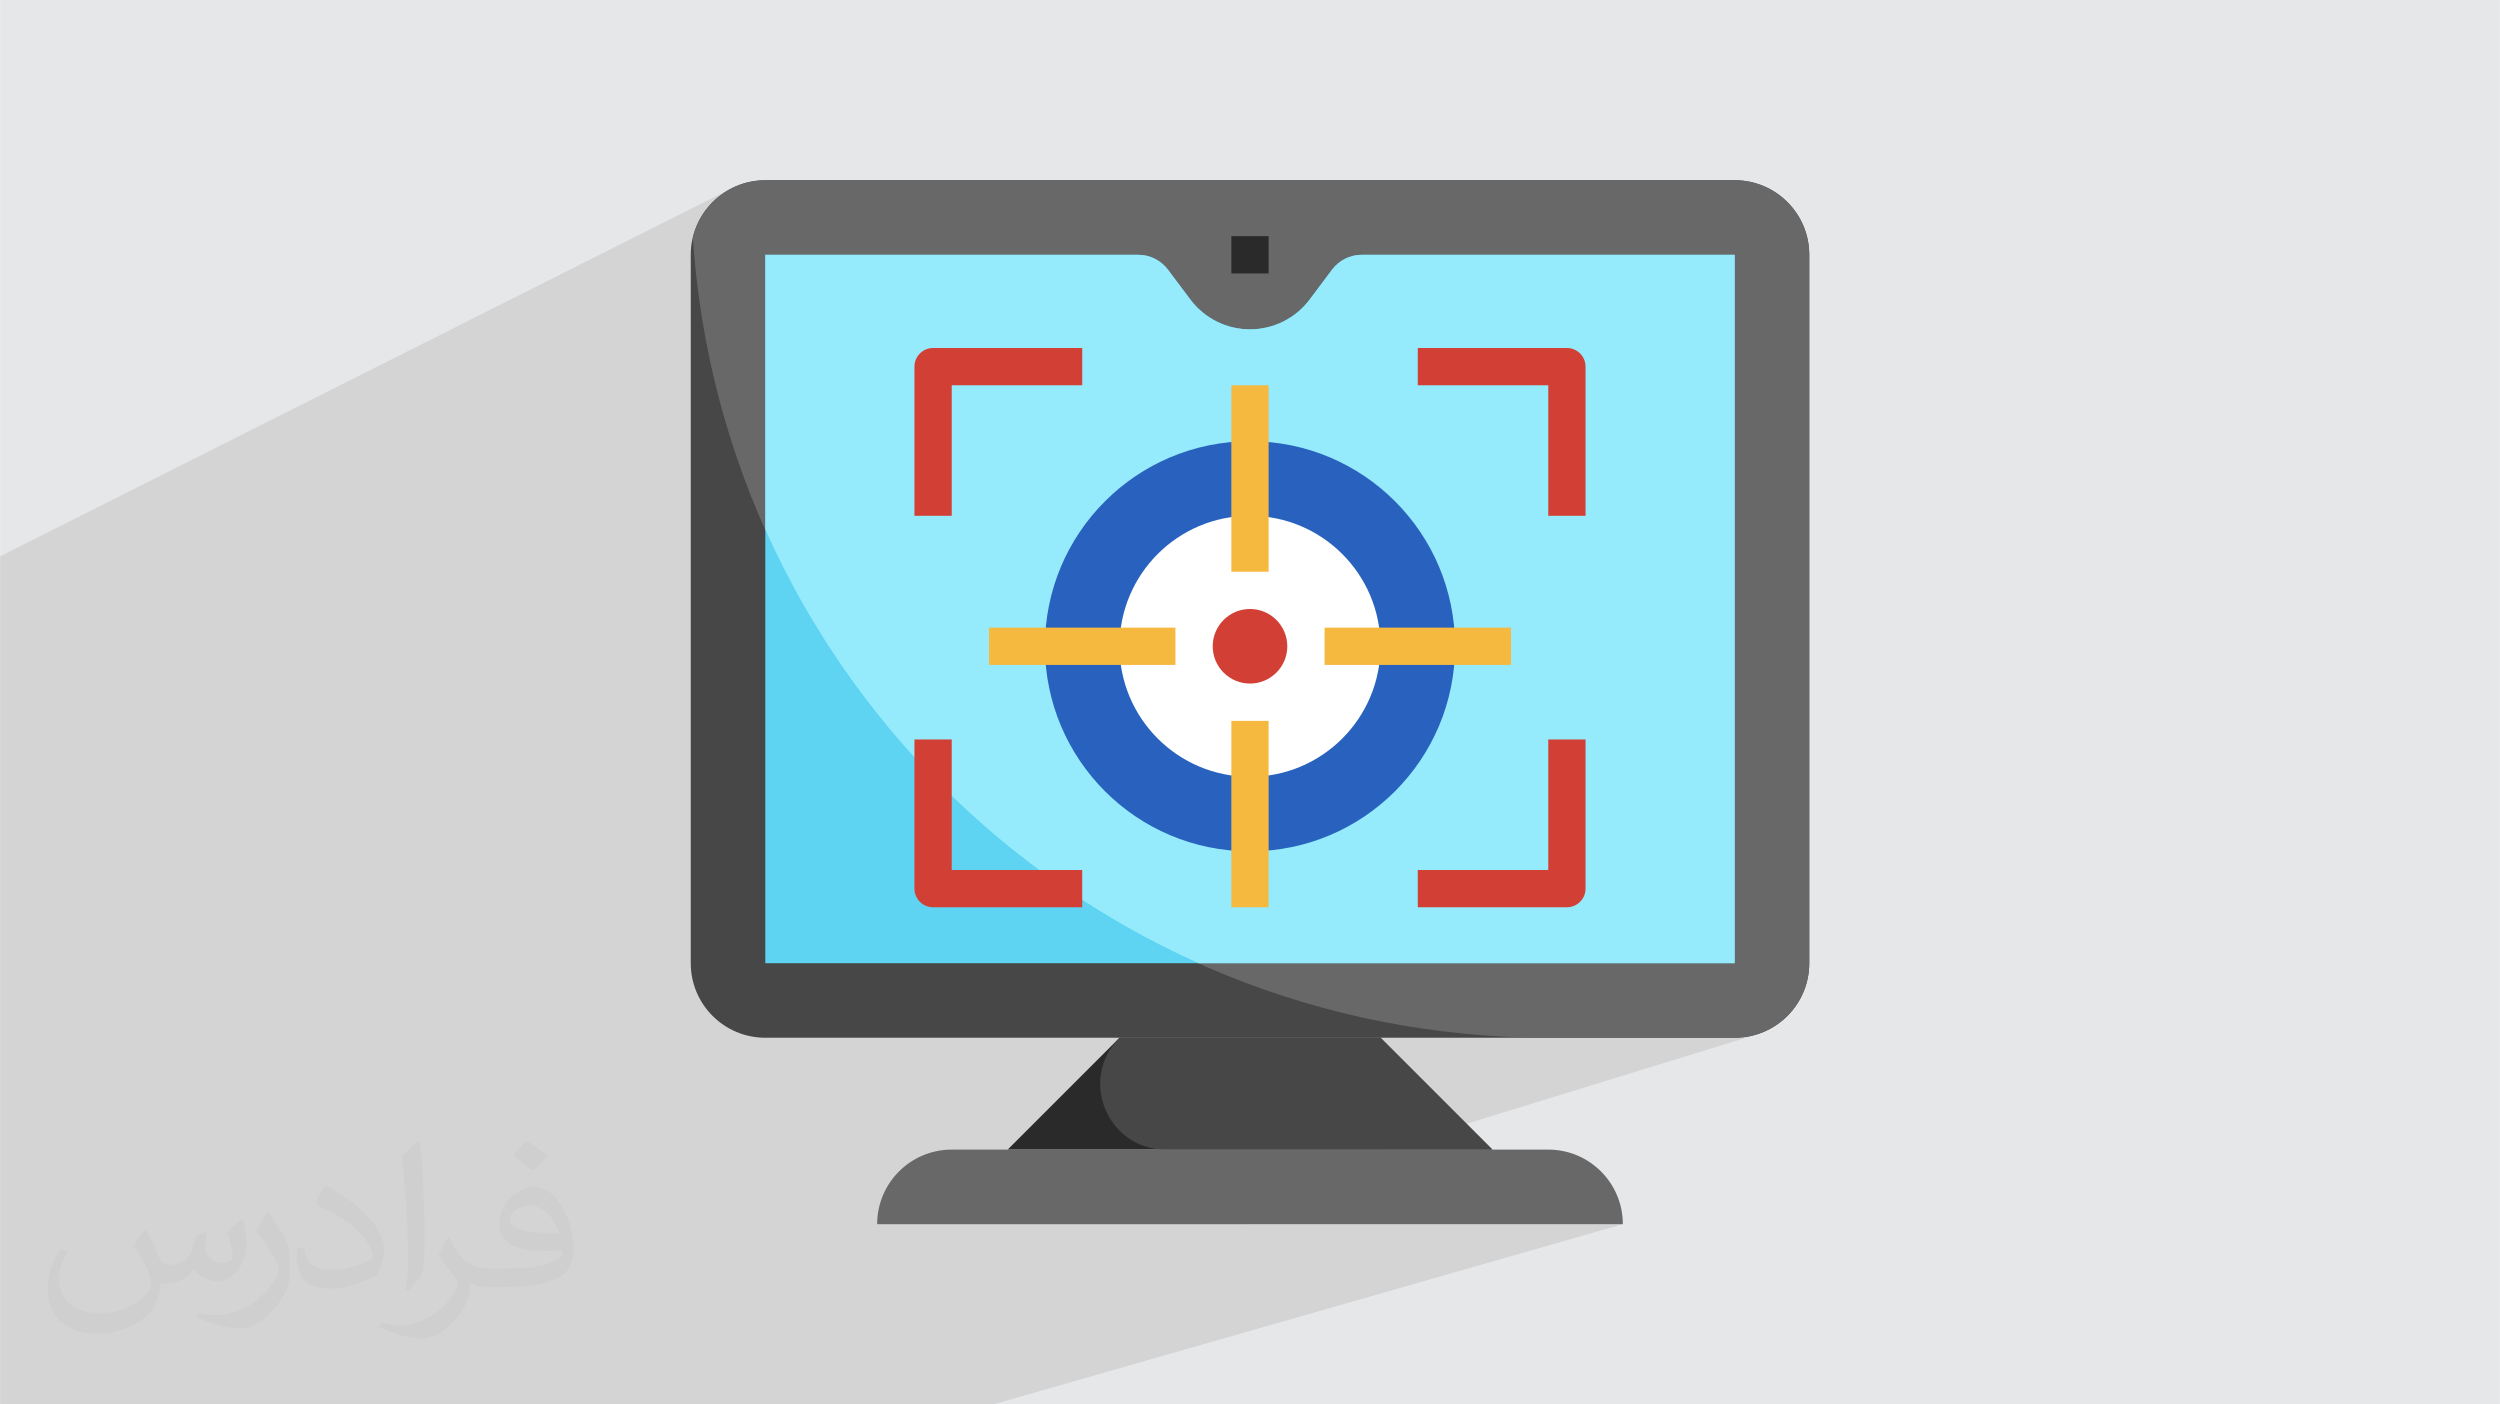 <?xml version="1.0" encoding="UTF-8"?>
<!DOCTYPE svg PUBLIC "-//W3C//DTD SVG 1.1//EN" "http://www.w3.org/Graphics/SVG/1.1/DTD/svg11.dtd">
<!-- Creator: CorelDRAW -->
<svg xmlns="http://www.w3.org/2000/svg" xml:space="preserve" width="3.708in" height="2.083in" version="1.1" style="shape-rendering:geometricPrecision; text-rendering:geometricPrecision; image-rendering:optimizeQuality; fill-rule:evenodd; clip-rule:evenodd"
viewBox="0 0 3702.73 2080.18"
 xmlns:xlink="http://www.w3.org/1999/xlink"
 xmlns:xodm="http://www.corel.com/coreldraw/odm/2003">
 <defs>
  <style type="text/css">
   <![CDATA[
    .fil8 {fill:#2862BE;fill-rule:nonzero}
    .fil7 {fill:#2A2A2A;fill-rule:nonzero}
    .fil3 {fill:#474747;fill-rule:nonzero}
    .fil5 {fill:#5ED3F2;fill-rule:nonzero}
    .fil4 {fill:#686868;fill-rule:nonzero}
    .fil6 {fill:#95EBFC;fill-rule:nonzero}
    .fil11 {fill:#D23F34;fill-rule:nonzero}
    .fil10 {fill:#F6B940;fill-rule:nonzero}
    .fil9 {fill:white;fill-rule:nonzero}
    .fil2 {fill:#373435;fill-opacity:0.031}
    .fil1 {fill:#373535;fill-opacity:0.102}
    .fil0 {fill:#E6E7E8}
   ]]>
  </style>
 </defs>
 <g id="Layer_x0020_1">
  <polygon class="fil0" points="-0,0 3702.73,0 3702.73,2080.18 -0,2080.18 "/>
  <polygon class="fil1" points="2293.15,1288.6 2131.56,1343.82 2320.77,1343.82 2326.33,1343.26 2331.51,1341.65 2077.91,1426.66 2569.28,1426.66 2228.47,1535.44 2230.44,1535.59 2293.15,1537.11 2569.28,1537.11 2580.57,1536.54 2591.53,1534.87 2602.12,1532.14 2048.05,1702.78 2210.32,1702.78 1845.75,1813.23 2403.6,1813.23 1471.14,2080.18 964.58,2080.18 822.64,2080.18 808.77,2080.18 579.81,2080.18 541.52,2080.18 521.85,2080.18 468.22,2080.18 336.57,2080.18 248.53,2080.18 53.21,2080.18 -0,2080.18 -0,2002.82 -0,1987.14 -0,1943.34 -0,1942.82 -0,1922.59 -0,1854.92 -0,1849.44 -0,1848.76 -0,1847.01 -0,1763.69 -0,1730.82 -0,1670.26 -0,1635.1 -0,1634.74 -0,1602.91 -0,1584.93 -0,1578.86 -0,1569.44 -0,1532.42 -0,1514.24 -0,1416.56 -0,1373.06 -0,1361.47 -0,1352.75 -0,1312.53 -0,1303.46 -0,1303.46 -0,1286.64 -0,1282.13 -0,1247.44 -0,1227.41 -0,1209.56 -0,1182.71 -0,1164.76 -0,1149.72 -0,931.81 -0,884.1 -0,824.13 -0,824 1080.8,280.29 1079.47,281.1 1080.07,280.8 1072.3,285.54 1064.96,290.89 1058.09,296.83 1051.71,303.32 1045.89,310.33 1040.63,317.84 1035.99,325.81 1032.01,334.21 1028.72,343.01 1026.16,352.18 1031.75,413.79 1033.49,426.3 1133.45,377.41 1133.45,627.24 1371.21,517.63 1366.52,520.18 1362.43,523.55 1359.06,527.64 1356.51,532.33 1354.91,537.51 1354.34,543.08 1354.34,564.17 1823.75,349.79 1823.75,405.02 1878.97,405.01 1509.45,570.69 1571.31,570.69 1995.21,381.9 1992.33,383.23 1989.54,384.74 1989.54,384.74 1986.83,386.4 1984.22,388.21 1981.71,390.17 1981.71,390.18 1979.31,392.3 1977.03,394.56 1974.88,396.96 1972.86,399.5 1939.72,443.68 1935.68,448.76 1931.36,453.56 1926.8,458.07 1926.8,458.08 1922.01,462.31 1922.01,462.31 1916.99,466.24 1911.77,469.87 1911.77,469.88 1906.35,473.19 1906.35,473.19 1900.76,476.19 1895.01,478.87 1354.34,716.72 1354.34,763.97 1377.98,763.97 1823.75,570.69 1823.75,633.38 2099.87,515.46 2099.87,570.69 2293.15,570.69 2293.15,763.97 2348.38,763.97 2031.82,888.03 2032.91,890.8 2035.95,899.78 2038.56,908.95 2040.72,918.3 2042.42,927.82 2043.65,937.49 2044.39,947.31 2044.64,957.26 2044.39,967.2 2043.65,977.02 2042.65,984.87 2237.93,984.87 2007.57,1071.04 2006.25,1072.9 2000.51,1080.2 1994.43,1087.22 1988.03,1093.93 1981.32,1100.33 1974.31,1106.4 1967,1112.14 1959.43,1117.53 1951.58,1122.56 1943.49,1127.21 1935.16,1131.48 1926.6,1135.35 1917.82,1138.81 1823.75,1173.67 1823.75,1259.68 1835.41,1260.57 2293.15,1095.32 "/>
  <path class="fil2" d="M215.96 1821.93c7.07,10.71 11.65,21.01 16.13,32.45 3.33,6.66 5.09,18.93 20.7,18.93 4.57,0 11.13,-1.35 16.95,-4.57 6.55,-3.44 11.54,-8.64 14.15,-16.53l6.24 -21.01 15.19 -7.49 1.04 1.04c-2.08,7.91 -2.59,15.5 -2.59,21.43 0,17.57 15.19,24.23 27.25,24.23 7.07,0 13.42,-3.44 13.42,-9.89 0,-8.32 -3.53,-22.47 -8.12,-35.16 7.07,-7.07 14.15,-14.15 22.26,-19.87l1.25 0.63c3.53,14.98 5.51,29.75 5.51,39.63 0,9.67 -4.27,20.39 -7.8,27.36 -7.28,13.73 -20.18,24.65 -35.78,24.65 -11.85,0 -25.06,-5.93 -34.12,-16.95l-0.52 0c-8.53,10.61 -21.74,20.18 -42.86,20.18l-6.55 0c-1.04,13.94 -4.05,23.81 -8.64,32.66 -12.58,24.54 -49.92,41.92 -85.08,41.92 -48.89,0 -73.43,-28.19 -73.43,-65.73 0,-23.19 7.59,-44.72 19.24,-60.01l9.56 3.95c-7.28,13.94 -12.17,27.04 -12.17,39.94 0,35.16 28.61,51.9 61.58,51.9 30.58,0 68.44,-19.45 75.31,-42.02 -2.59,-24.65 -11.85,-36.19 -26,-58.66 4.27,-7.49 9.78,-14.98 16.64,-22.98l1.25 0 0 0 0 0 -0.01 -0.04zm563.83 -132.3c10.3,6.45 20.39,14.04 30.27,22.78 -5.51,7.8 -12.38,14.88 -20.91,21.12 -9.89,-8.01 -19.76,-14.88 -29.86,-22.16 6.86,-7.7 13.63,-15.08 20.49,-21.74l0 0 0 0 0 0 0 0 0 0 0.01 0zm5.3 96.11c-16.64,0 -30.27,10.92 -30.27,19.03 0,17.38 33.28,22.78 73.12,22.56 -4.99,-20.39 -22.47,-41.61 -42.86,-41.61l0 0.01zm-37.35 92.99c21.64,0 40.57,-0.63 55.02,-4.27 16.13,-4.05 29.75,-12.17 29.75,-17.78 0,-1.46 0,-3.22 -0.52,-4.68 -9.05,0.83 -19.45,0.83 -28.5,0.83 -29.33,0 -51.79,-6.66 -60.64,-23.09 -2.19,-4.57 -3.74,-9.67 -3.74,-15.5 0,-15.92 6.86,-31.41 18.93,-42.13 10.08,-8.84 21.22,-14.35 32.55,-14.35 20.49,0 36.81,16.44 48.26,42.34 6.24,14.15 10.5,30.47 10.5,51.07 0,13.73 -3.74,25.27 -12.27,33.8 -15.92,15.4 -45.24,21.22 -90.17,21.22l-20.39 0 0 0 -5.3 0c-11.13,0 -19.14,-1.98 -25.48,-6.86l-1.04 0c0.31,2.59 0.52,5.09 0.52,7.49 0,10.08 -3.33,22.98 -10.08,33.28 -19.97,29.64 -41.61,42.53 -60.33,42.53 -18.93,0 -42.13,-7.28 -63.03,-16.75l3.74 -7.28c6.76,2.81 16.13,4.68 29.02,4.68 33.8,0 78.21,-32.45 83.72,-64.17 -1.25,-2.59 -3.53,-6.03 -6.76,-9.67 -9.89,-11.75 -16.13,-21.53 -21.95,-31.82 4.99,-9.89 9.56,-17.78 13.83,-24.96l1.77 -0.21c14.46,29.44 27.56,46.28 56.78,46.28l4.57 0 0 0 21.22 0 0 0 0 0 0 0 0 0 0 0 0.04 0zm-146.45 31.1c2.5,-13.52 2.7,-28.7 2.7,-42.86l0 -21.01c0,-39.21 -4.99,-96.2 -9.05,-133.34 7.07,-7.59 16.95,-16.53 24.75,-22.56l2.29 0.63c5.3,46.7 6.55,100.79 6.55,150.81 0,13.11 -0.52,25.9 -1.77,35.26 -0.73,11.85 -7.59,20.8 -22.26,34.53l-3.22 -1.46zm-150.71 -61.89c0.73,18.41 9.78,32.87 41.4,32.87 19.66,0 36.3,-5.09 54.71,-13.83 3.33,-1.46 5.09,-3.44 5.09,-5.09 0,-11.54 -8.84,-26.83 -23.71,-40.77 -14.46,-13.11 -33.6,-24.65 -51.48,-32.35 -6.14,-2.59 -8.12,-5.3 -8.12,-7.91 0,-5.3 7.07,-16.44 12.9,-24.44l1.98 -0.21c20.49,10.71 43.38,26.63 60.33,44.3 15.4,16.33 24.96,32.87 24.96,50.86 0,13.31 -4.05,25.79 -10.61,37.44 -22.47,11.33 -46.39,19.97 -70.1,19.97 -28.81,0 -48.47,-13.52 -48.47,-45.24 0,-3.44 0,-8.73 1.25,-15.61l9.89 0 0 0 0 0 0 0 0 0 0 0 -0.01 0zm-52.11 -52.32l17.89 28.92c6.55,10.71 12.69,22.37 12.69,40.77l0 23.5c0,19.03 -12.17,39.42 -31.82,59.6 -15.4,13.63 -29.02,19.45 -41.61,19.45 -18.72,0 -40.15,-5.82 -64.9,-16.44l2.81 -7.28c7.8,2.08 16.84,3.84 27.98,3.84 35.58,-0.21 71.97,-26.21 88.61,-57.93 1.98,-3.64 2.7,-7.07 2.7,-9.47 0,-3.64 -1.98,-7.7 -3.53,-11.33 -9.05,-17.05 -19.14,-32.66 -30.27,-47.12 5.82,-9.16 11.65,-17.99 17.99,-26.73l1.46 0.21 0 0 0 0 0 0 0 0 0 0 -0.01 0z"/>
  <g id="_105553255850688">
   <g id="Layer_22" data-name="Layer 22">
    <path class="fil3" d="M1133.45 266.95l1435.83 0c60.99,0 110.45,49.46 110.45,110.45l0 1049.26c0,60.99 -49.46,110.45 -110.45,110.45l-1435.83 0c-60.99,0 -110.45,-49.46 -110.45,-110.45l0 -1049.25c0,-60.99 49.46,-110.45 110.45,-110.45z"/>
    <path class="fil4" d="M2569.28 266.95l-1435.83 0c-51.2,0.06 -95.65,35.38 -107.29,85.23 43.88,661.7 594.17,1184.93 1266.99,1184.93l276.13 0c60.99,0 110.45,-49.46 110.45,-110.45l0 -1049.26c0,-60.99 -49.46,-110.45 -110.45,-110.45z"/>
    <path class="fil5" d="M1729.87 399.49l33.13 44.18c20.84,27.81 53.6,44.18 88.35,44.18 34.77,0 67.52,-16.37 88.36,-44.17l33.13 -44.18c10.42,-13.91 26.79,-22.09 44.18,-22.09l552.24 0 0 1049.26 -1435.83 0 0 -1049.26 552.24 0c17.38,0 33.76,8.18 44.18,22.08l0 0z"/>
    <path class="fil6" d="M2569.28 377.41l-552.24 0c-17.38,0 -33.76,8.18 -44.18,22.08l-33.13 44.18c-20.84,27.81 -53.59,44.18 -88.36,44.18 -34.76,0 -67.51,-16.37 -88.36,-44.17l-33.13 -44.18c-10.42,-13.91 -26.79,-22.09 -44.18,-22.09l-552.24 0 0 406.81c127.51,285.41 356.34,514.41 641.65,642.44l794.18 0.01 0 -1049.26z"/>
    <polygon class="fil7" points="2210.32,1702.78 2044.64,1537.11 1658.08,1537.11 1492.4,1702.78 "/>
    <path class="fil3" d="M2210.32 1702.78l-165.67 -165.67 -386.57 0c-61.14,61.14 -17.84,165.67 68.62,165.67l483.62 0z"/>
    <path class="fil4" d="M1299.12 1813.23c0,-60.99 49.46,-110.45 110.45,-110.45l883.59 0c60.99,-0 110.45,49.46 110.45,110.45l-1104.48 0z"/>
    <polygon class="fil7" points="1823.75,349.79 1878.97,349.79 1878.97,405.01 1823.75,405.02 "/>
    <path class="fil8" d="M2155.09 957.26c0,-167.75 -135.98,-303.73 -303.73,-303.73 -167.75,0 -303.73,135.98 -303.73,303.73 0,167.75 135.98,303.73 303.73,303.73 167.75,0 303.73,-135.99 303.73,-303.73z"/>
    <path class="fil9" d="M2044.64 957.26c0,-106.75 -86.54,-193.28 -193.29,-193.28 -106.74,0 -193.28,86.53 -193.28,193.28 0,106.75 86.54,193.29 193.28,193.29 106.75,0 193.29,-86.54 193.29,-193.29z"/>
    <polygon class="fil10" points="1823.75,570.69 1878.97,570.69 1878.97,846.81 1823.75,846.81 "/>
    <polygon class="fil10" points="1823.75,1067.71 1878.97,1067.71 1878.97,1343.83 1823.75,1343.82 "/>
    <polygon class="fil10" points="1961.81,929.64 2237.93,929.64 2237.93,984.87 1961.81,984.87 "/>
    <polygon class="fil10" points="1464.79,929.64 1740.91,929.64 1740.91,984.87 1464.79,984.87 "/>
    <g>
     <path class="fil11" d="M1906.59 957.26c0,-30.5 -24.73,-55.22 -55.23,-55.22 -30.5,0 -55.22,24.73 -55.22,55.22 0,30.5 24.73,55.22 55.22,55.22 30.5,0 55.23,-24.72 55.23,-55.22z"/>
     <path class="fil11" d="M1409.57 763.97l-55.22 0 0 -220.9c0,-15.25 12.37,-27.61 27.62,-27.61l220.89 0 0 55.22 -193.29 0 0 193.29z"/>
     <path class="fil11" d="M2348.38 763.97l-55.22 0 0 -193.29 -193.29 0 0 -55.22 220.9 0c15.24,0 27.61,12.36 27.61,27.61l0 220.9z"/>
     <path class="fil11" d="M1602.85 1343.82l-220.9 0c-15.24,0 -27.61,-12.36 -27.61,-27.61l0 -220.89 55.22 0 0 193.28 193.29 0 0 55.22z"/>
     <path class="fil11" d="M2320.77 1343.82l-220.9 0 0 -55.22 193.29 0 0 -193.28 55.22 0 0 220.89c0,15.25 -12.37,27.61 -27.61,27.61z"/>
    </g>
   </g>
  </g>
 </g>
</svg>
